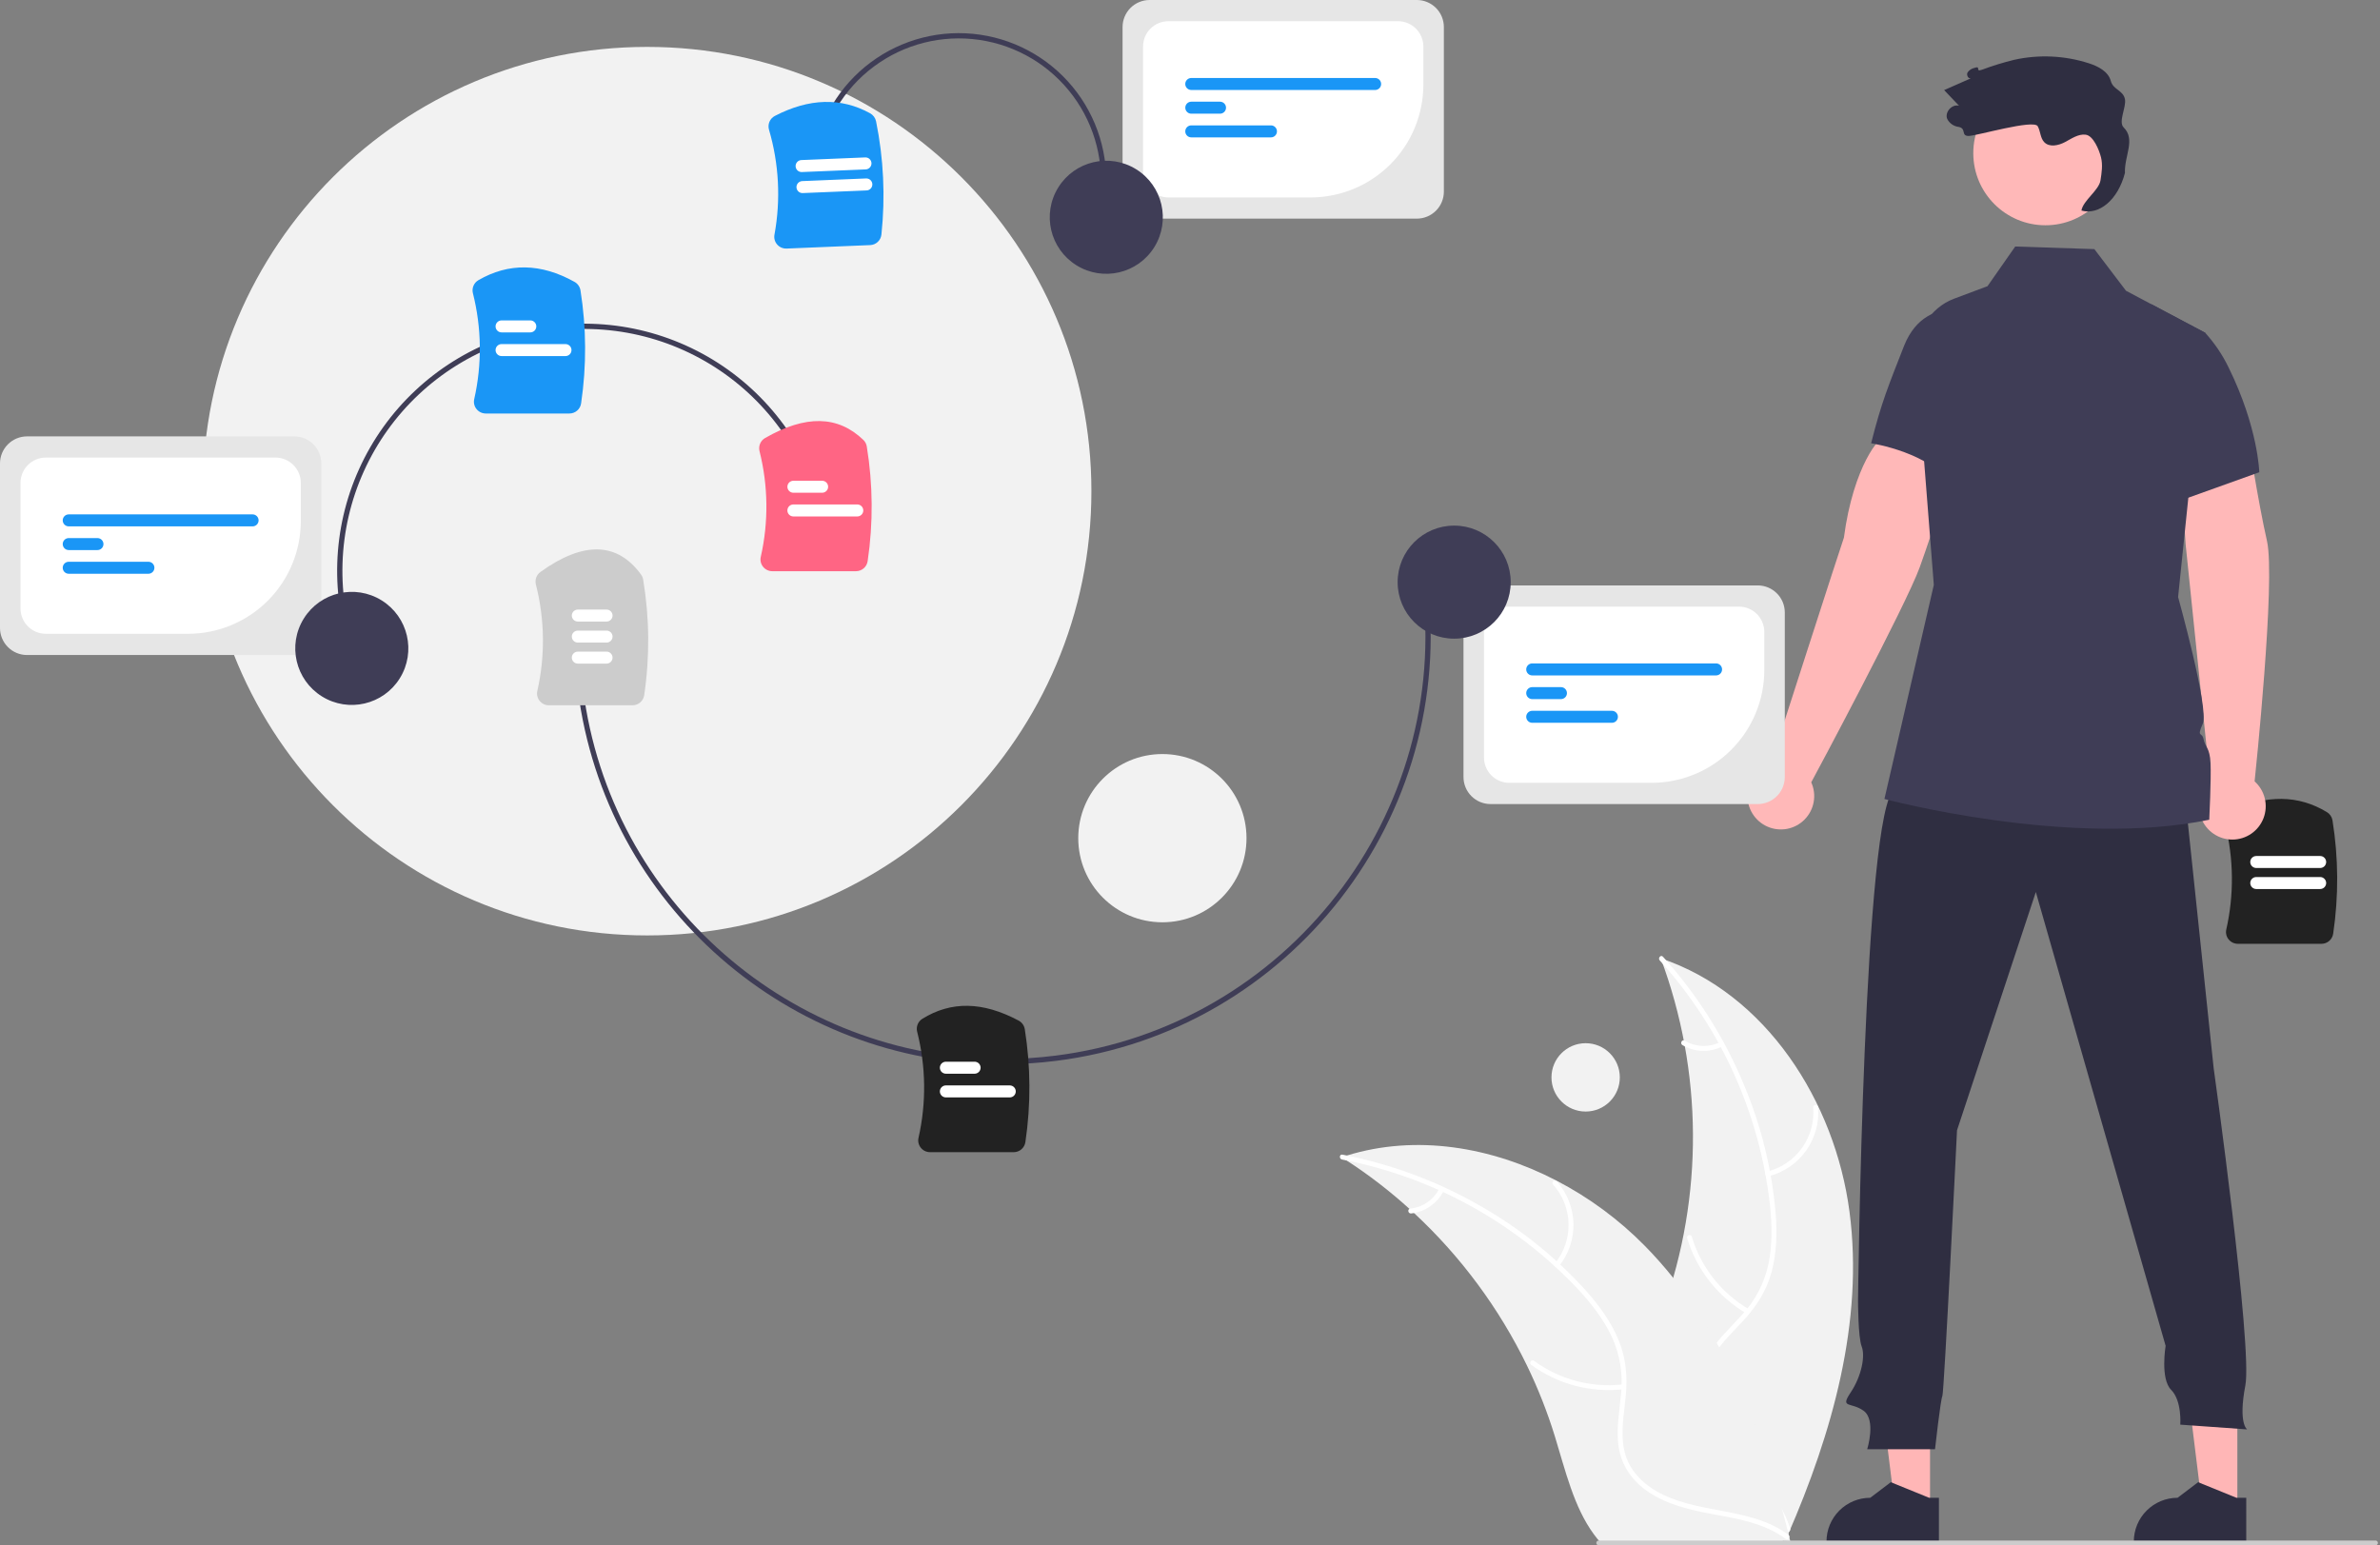 <?xml version="1.0" encoding="UTF-8"?> <svg xmlns="http://www.w3.org/2000/svg" width="462" height="300" viewBox="0 0 462 300" fill="none"><rect x="0" y="0" width="462" height="300" fill="#808080" stroke="none"/> <g clip-path="url(#clip0_212_83)"> <path d="M450.636 183.22H434.406C434.059 183.22 433.717 183.143 433.405 182.992C433.092 182.842 432.818 182.622 432.602 182.351C432.389 182.086 432.239 181.777 432.163 181.446C432.087 181.114 432.086 180.77 432.162 180.439C433.686 173.711 433.613 166.719 431.948 160.024C431.819 159.512 431.872 158.971 432.097 158.494C432.323 158.016 432.707 157.632 433.184 157.406C439.963 154.233 446.189 154.315 451.687 157.651C451.975 157.823 452.222 158.056 452.411 158.334C452.6 158.612 452.726 158.928 452.78 159.259C453.946 166.538 453.991 173.952 452.913 181.244C452.836 181.793 452.564 182.295 452.145 182.659C451.727 183.022 451.191 183.221 450.636 183.22Z" fill="#222222"></path> <path d="M450.388 172.586H437.978C437.67 172.585 437.374 172.462 437.157 172.244C436.939 172.026 436.816 171.73 436.816 171.422C436.816 171.114 436.939 170.818 437.157 170.6C437.374 170.381 437.67 170.258 437.978 170.258H450.388C450.696 170.258 450.992 170.381 451.209 170.6C451.427 170.818 451.55 171.114 451.55 171.422C451.55 171.73 451.427 172.026 451.209 172.244C450.992 172.462 450.696 172.585 450.388 172.586Z" fill="white"></path> <path d="M450.388 168.504H437.978C437.67 168.503 437.374 168.38 437.157 168.162C436.939 167.944 436.816 167.648 436.816 167.34C436.816 167.032 436.939 166.736 437.157 166.518C437.374 166.299 437.67 166.176 437.978 166.176H450.388C450.696 166.176 450.992 166.299 451.209 166.518C451.427 166.736 451.55 167.032 451.55 167.34C451.55 167.648 451.427 167.944 451.209 168.162C450.992 168.38 450.696 168.503 450.388 168.504Z" fill="white"></path> <path d="M125.616 181.595C173.248 181.595 211.861 142.982 211.861 95.35C211.861 47.719 173.248 9.105 125.616 9.105C77.984 9.105 39.371 47.719 39.371 95.35C39.371 142.982 77.984 181.595 125.616 181.595Z" fill="#F2F2F2"></path> <path d="M225.639 179.044C234.658 179.044 241.969 171.732 241.969 162.713C241.969 153.694 234.658 146.383 225.639 146.383C216.62 146.383 209.309 153.694 209.309 162.713C209.309 171.732 216.62 179.044 225.639 179.044Z" fill="#F2F2F2"></path> <path d="M307.802 215.784C311.466 215.784 314.436 212.814 314.436 209.15C314.436 205.486 311.466 202.516 307.802 202.516C304.138 202.516 301.168 205.486 301.168 209.15C301.168 212.814 304.138 215.784 307.802 215.784Z" fill="#F2F2F2"></path> <path d="M359.023 235.246C356.225 213.867 342.83 192.871 322.381 186.039C330.569 208.01 330.722 232.168 322.812 254.241C319.731 262.742 315.419 271.877 318.423 280.406C320.292 285.713 324.807 289.753 329.842 292.266C334.876 294.778 340.453 295.955 345.96 297.108L347.048 297.996C355.653 278.227 361.82 256.624 359.023 235.246Z" fill="#F2F2F2"></path> <path d="M322.183 186.443C334.151 199.681 341.644 216.354 343.597 234.093C343.992 237.896 344.062 241.788 343.254 245.544C342.439 249.199 340.659 252.569 338.101 255.304C335.766 257.902 333.078 260.289 331.416 263.409C329.664 266.698 329.619 270.422 330.855 273.896C332.368 278.146 335.317 281.599 338.318 284.875C341.651 288.513 345.17 292.239 346.608 297.081C346.782 297.668 347.682 297.364 347.508 296.778C345.007 288.353 336.783 283.611 332.827 276.035C330.981 272.499 330.189 268.386 331.875 264.63C333.348 261.346 336.119 258.883 338.505 256.273C341.011 253.532 342.926 250.53 343.9 246.917C344.895 243.221 344.978 239.318 344.681 235.521C343.945 226.917 341.861 218.483 338.505 210.527C334.725 201.425 329.416 193.037 322.807 185.726C322.398 185.273 321.777 185.993 322.183 186.443Z" fill="white"></path> <path d="M343.304 228.345C346.236 227.614 348.812 225.864 350.573 223.408C352.333 220.952 353.164 217.951 352.915 214.939C352.863 214.33 351.914 214.383 351.966 214.993C352.203 217.796 351.429 220.592 349.785 222.876C348.141 225.159 345.734 226.78 343 227.445C342.406 227.59 342.714 228.49 343.304 228.345Z" fill="white"></path> <path d="M339.458 254.144C334.135 251.011 330.188 245.987 328.404 240.074C328.227 239.488 327.327 239.792 327.503 240.377C329.371 246.528 333.489 251.748 339.036 254.995C339.565 255.305 339.984 254.452 339.458 254.144Z" fill="white"></path> <path d="M333.848 202.333C332.773 202.852 331.585 203.097 330.392 203.044C329.199 202.991 328.038 202.643 327.013 202.03C326.488 201.714 326.069 202.568 326.591 202.881C327.726 203.553 329.009 203.936 330.327 203.998C331.646 204.059 332.959 203.797 334.152 203.233C334.269 203.19 334.365 203.103 334.42 202.991C334.476 202.88 334.486 202.751 334.45 202.631C334.409 202.512 334.323 202.414 334.211 202.358C334.098 202.303 333.968 202.293 333.848 202.333Z" fill="white"></path> <path d="M260.43 224.65C260.752 224.857 261.074 225.063 261.396 225.278C265.712 228.076 269.793 231.22 273.599 234.679C273.897 234.942 274.196 235.213 274.486 235.484C283.567 243.915 291.004 253.96 296.419 265.106C298.569 269.544 300.379 274.138 301.832 278.85C303.839 285.358 305.497 292.574 309.421 297.882C309.824 298.44 310.261 298.973 310.73 299.478L345.882 299.253C345.961 299.212 346.041 299.179 346.121 299.139L347.525 299.194C347.467 298.946 347.402 298.69 347.344 298.441C347.311 298.297 347.27 298.153 347.237 298.009C347.213 297.913 347.188 297.817 347.171 297.729C347.163 297.697 347.155 297.665 347.147 297.641C347.13 297.552 347.105 297.472 347.089 297.392C346.727 295.959 346.354 294.526 345.97 293.093C345.97 293.085 345.97 293.085 345.962 293.077C343.013 282.164 339.127 271.402 333.73 261.571C333.568 261.276 333.406 260.972 333.227 260.676C330.77 256.259 327.956 252.049 324.814 248.09C323.086 245.928 321.25 243.854 319.312 241.878C314.296 236.78 308.509 232.503 302.164 229.203C289.514 222.627 274.902 220.17 261.454 224.323C261.11 224.429 260.774 224.536 260.43 224.65Z" fill="#F2F2F2"></path> <path d="M260.513 225.098C278.04 228.463 294.06 237.264 306.3 250.252C308.905 253.05 311.304 256.116 312.92 259.601C314.47 263.011 315.078 266.773 314.682 270.497C314.382 273.977 313.673 277.501 314.224 280.993C314.805 284.674 317.012 287.674 320.091 289.703C323.857 292.186 328.291 293.168 332.66 293.977C337.511 294.875 342.564 295.731 346.627 298.732C347.12 299.096 347.655 298.31 347.163 297.947C340.094 292.727 330.673 293.892 322.952 290.224C319.35 288.513 316.241 285.705 315.326 281.692C314.526 278.183 315.254 274.547 315.588 271.027C315.939 267.33 315.661 263.78 314.263 260.309C312.832 256.758 310.548 253.592 308.026 250.74C302.258 244.313 295.516 238.834 288.046 234.502C279.548 229.51 270.259 226.009 260.58 224.15C259.981 224.035 259.918 224.984 260.513 225.098Z" fill="white"></path> <path d="M302.603 245.834C304.504 243.485 305.507 240.537 305.434 237.516C305.361 234.495 304.217 231.599 302.206 229.344C301.797 228.889 301.071 229.502 301.48 229.958C303.357 232.054 304.423 234.752 304.485 237.565C304.547 240.379 303.601 243.121 301.819 245.298C301.432 245.772 302.219 246.305 302.603 245.834Z" fill="white"></path> <path d="M315.065 268.75C308.928 269.454 302.752 267.819 297.767 264.171C297.273 263.809 296.738 264.594 297.231 264.956C302.425 268.742 308.856 270.43 315.241 269.684C315.849 269.612 315.67 268.679 315.065 268.75Z" fill="white"></path> <path d="M279.392 230.761C278.847 231.823 278.045 232.733 277.061 233.409C276.076 234.085 274.939 234.506 273.752 234.634C273.143 234.698 273.323 235.632 273.928 235.568C275.239 235.421 276.494 234.954 277.583 234.21C278.673 233.465 279.563 232.465 280.177 231.297C280.244 231.192 280.269 231.065 280.245 230.942C280.222 230.82 280.153 230.71 280.053 230.637C279.948 230.566 279.821 230.54 279.697 230.563C279.573 230.586 279.464 230.657 279.392 230.761Z" fill="white"></path> <path d="M429.024 151.692L424.27 105.679L423.016 86.742L436.321 84.336C436.321 84.336 438.313 97.355 440.056 104.994C441.776 112.533 437.765 150.682 437.659 151.688C438.636 152.562 439.325 153.711 439.634 154.985C439.944 156.259 439.859 157.597 439.392 158.821C438.924 160.046 438.096 161.1 437.017 161.844C435.937 162.588 434.658 162.986 433.347 162.987C432.036 162.987 430.756 162.59 429.676 161.847C428.596 161.105 427.766 160.051 427.298 158.827C426.829 157.603 426.743 156.265 427.052 154.991C427.36 153.717 428.048 152.567 429.024 151.692Z" fill="#FFB8B8"></path> <path d="M374.653 292.971H367.884L364.664 266.863L374.654 266.864L374.653 292.971Z" fill="#FFB6B6"></path> <path d="M376.38 299.534L354.555 299.534V299.258C354.555 297.005 355.45 294.844 357.043 293.251C358.636 291.658 360.797 290.763 363.05 290.763H363.05L367.037 287.738L374.475 290.763L376.38 290.763L376.38 299.534Z" fill="#2F2E41"></path> <path d="M434.309 292.971H427.54L424.32 266.863L434.31 266.864L434.309 292.971Z" fill="#FFB6B6"></path> <path d="M436.036 299.534L414.211 299.534V299.258C414.211 297.005 415.106 294.844 416.699 293.251C418.292 291.658 420.453 290.763 422.706 290.763H422.706L426.693 287.738L434.131 290.763L436.037 290.763L436.036 299.534Z" fill="#2F2E41"></path> <path d="M424.014 153.24L429.707 207.324C429.707 207.324 437.286 261.478 435.862 268.951C434.439 276.423 436.218 277.49 436.218 277.49L423.231 276.565C423.231 276.565 423.587 271.94 421.452 269.805C419.317 267.67 420.385 261.265 420.385 261.265L395.192 173.166L379.892 219.422C379.892 219.422 377.401 270.304 377.046 271.016C376.69 271.728 375.622 281.335 375.622 281.335H362.457C362.457 281.335 364.236 275.642 361.745 273.862C359.254 272.083 357.12 273.507 359.255 270.304C361.389 267.102 362.101 263.188 361.389 261.409C360.678 259.63 360.678 252.513 360.678 252.513C360.678 252.513 361.745 156.442 367.794 153.24C373.843 150.037 424.014 153.24 424.014 153.24Z" fill="#2F2E41"></path> <path d="M397.053 43.732C404.787 43.732 411.056 37.463 411.056 29.729C411.056 21.996 404.787 15.727 397.053 15.727C389.32 15.727 383.051 21.996 383.051 29.729C383.051 37.463 389.32 43.732 397.053 43.732Z" fill="#FFB8B8"></path> <path d="M438.567 91.678L424.795 96.617L420.601 98.12L417.539 59.016L428.046 64.588C428.064 64.601 428.079 64.617 428.092 64.634C429.912 66.644 431.435 68.904 432.615 71.344C438.377 83.058 438.567 91.678 438.567 91.678Z" fill="#3F3D56"></path> <path d="M343.693 148.389C343.693 148.389 357.69 104.9 357.934 104.379C359.768 90.457 365.041 84.316 365.831 84.982L379.44 89.697C379.44 89.697 375.392 102.516 372.651 110.13C370.032 117.406 352.097 150.997 351.593 151.874C352.134 153.068 352.299 154.399 352.068 155.689C351.836 156.979 351.218 158.168 350.296 159.1C349.374 160.031 348.19 160.661 346.902 160.905C345.615 161.149 344.283 160.997 343.083 160.468C341.884 159.939 340.874 159.058 340.186 157.942C339.498 156.827 339.165 155.528 339.231 154.219C339.297 152.91 339.759 151.652 340.555 150.611C341.352 149.57 342.446 148.795 343.693 148.389Z" fill="#FFB8B8"></path> <path d="M385.98 61.532C385.98 61.532 374.197 55.758 369.627 67.1C366.634 74.749 365.217 78.085 363.219 86.052C363.219 86.052 375.229 87.854 379.081 94.641L385.98 61.532Z" fill="#3F3D56"></path> <path d="M428.855 159.134C401.738 164.735 365.801 155.106 365.801 155.106L375.387 113.551L371.979 70.062C371.563 64.744 374.592 59.759 379.304 57.992L385.811 55.555L391.189 47.855L406.552 48.359L412.693 56.443L417.539 59.014L428.046 64.587L428.092 64.61V64.633L424.795 96.616L422.807 115.9C422.807 115.9 428.846 137.589 427.607 140.465C426.368 143.337 427.445 141.95 427.746 143.485C428.046 145.02 428.967 145.117 429.105 148.142C429.249 151.162 428.855 159.134 428.855 159.134Z" fill="#3F3D56"></path> <path d="M412.243 24.744C411.137 23.653 412.803 20.763 412.488 19.24C412.127 17.495 410.204 17.444 409.745 15.722C409.252 13.869 407.278 12.861 405.453 12.274C400.774 10.777 395.782 10.548 390.987 11.611C388.864 12.129 386.774 12.773 384.728 13.539C383.316 14.036 384.678 12.683 383.265 13.18C382.731 13.299 382.259 13.613 381.941 14.059C381.687 14.539 382.03 15.307 382.564 15.21C380.839 15.97 379.115 16.731 377.391 17.491C378.358 18.504 379.325 19.517 380.292 20.53C378.917 20.139 377.451 21.778 377.993 23.101C378.211 23.518 378.528 23.877 378.915 24.145C379.302 24.413 379.749 24.583 380.217 24.64C381.77 24.942 380.592 26.421 382.174 26.392C383.756 26.363 394.789 23.12 395.558 24.503C396.106 25.487 396.045 26.792 396.828 27.603C397.828 28.641 399.575 28.261 400.849 27.586C402.122 26.91 403.414 25.981 404.846 26.143C406.342 26.312 407.473 29.076 407.841 30.536C408.21 31.995 407.977 33.531 407.743 35.017C407.435 36.97 404.352 38.923 404.044 40.876C407.465 41.822 411.135 38.811 412.488 33.576C412.353 30.267 414.601 27.07 412.243 24.744Z" fill="#2F2E41"></path> <path d="M194.56 206.602C153.339 206.604 117.474 175.854 112.176 133.912L113.188 133.784C118.421 175.208 153.849 205.579 194.561 205.581C198.02 205.581 201.475 205.363 204.907 204.928C249.808 199.256 281.723 158.111 276.051 113.21L277.063 113.082C282.806 158.542 250.494 200.198 205.035 205.941C201.561 206.38 198.062 206.601 194.56 206.602Z" fill="#3F3D56"></path> <path d="M196.773 223.672H180.543C180.196 223.673 179.854 223.595 179.541 223.444C179.229 223.294 178.955 223.075 178.739 222.803C178.526 222.538 178.376 222.229 178.3 221.898C178.223 221.567 178.223 221.223 178.299 220.891C179.839 214.094 179.748 207.029 178.033 200.274C177.916 199.807 177.95 199.316 178.129 198.869C178.307 198.422 178.623 198.044 179.029 197.787C184.644 194.308 190.758 194.417 197.721 198.119C198.038 198.286 198.312 198.524 198.521 198.814C198.731 199.103 198.871 199.438 198.93 199.791C200.083 207.044 200.123 214.431 199.049 221.696C198.973 222.245 198.7 222.748 198.282 223.111C197.863 223.474 197.327 223.673 196.773 223.672Z" fill="#222222"></path> <path d="M122.777 136.916H106.547C106.2 136.917 105.858 136.839 105.545 136.689C105.233 136.538 104.959 136.319 104.743 136.048C104.53 135.783 104.38 135.473 104.304 135.142C104.227 134.811 104.227 134.467 104.303 134.136C105.849 127.316 105.751 120.225 104.02 113.45C103.91 113.003 103.936 112.535 104.096 112.104C104.255 111.673 104.539 111.299 104.912 111.031C113.258 105.029 119.83 105.203 124.447 111.55C124.655 111.839 124.794 112.173 124.851 112.525C126.085 119.941 126.153 127.504 125.053 134.941C124.977 135.49 124.704 135.992 124.286 136.355C123.867 136.719 123.331 136.918 122.777 136.916Z" fill="#CCCCCC"></path> <path d="M189.19 208.438H183.607C183.299 208.437 183.003 208.314 182.785 208.096C182.568 207.878 182.445 207.582 182.445 207.273C182.445 206.965 182.568 206.669 182.785 206.451C183.003 206.233 183.299 206.11 183.607 206.109H189.19C189.499 206.109 189.795 206.232 190.013 206.45C190.232 206.669 190.354 206.965 190.354 207.273C190.354 207.582 190.232 207.878 190.013 208.097C189.795 208.315 189.499 208.438 189.19 208.438Z" fill="white"></path> <path d="M196.017 213.039H183.607C183.299 213.038 183.003 212.916 182.785 212.697C182.568 212.479 182.445 212.183 182.445 211.875C182.445 211.567 182.568 211.271 182.785 211.053C183.003 210.835 183.299 210.712 183.607 210.711H196.017C196.325 210.712 196.621 210.835 196.838 211.053C197.056 211.271 197.179 211.567 197.179 211.875C197.179 212.183 197.056 212.479 196.838 212.697C196.621 212.916 196.325 213.038 196.017 213.039Z" fill="white"></path> <path d="M117.745 120.664H112.162C111.853 120.663 111.558 120.541 111.34 120.322C111.122 120.104 111 119.808 111 119.5C111 119.192 111.122 118.896 111.34 118.678C111.558 118.46 111.853 118.337 112.162 118.336H117.745C118.053 118.337 118.349 118.46 118.566 118.678C118.784 118.896 118.907 119.192 118.907 119.5C118.907 119.808 118.784 120.104 118.566 120.322C118.349 120.541 118.053 120.663 117.745 120.664Z" fill="white"></path> <path d="M117.745 124.746H112.162C111.853 124.746 111.558 124.623 111.34 124.404C111.122 124.186 111 123.89 111 123.582C111 123.274 111.122 122.978 111.34 122.76C111.558 122.542 111.853 122.419 112.162 122.418H117.745C118.053 122.419 118.349 122.542 118.566 122.76C118.784 122.978 118.907 123.274 118.907 123.582C118.907 123.89 118.784 124.186 118.566 124.404C118.349 124.623 118.053 124.746 117.745 124.746Z" fill="white"></path> <path d="M117.745 128.828H112.162C111.853 128.828 111.558 128.705 111.34 128.486C111.122 128.268 111 127.972 111 127.664C111 127.356 111.122 127.06 111.34 126.842C111.558 126.624 111.853 126.501 112.162 126.5H117.745C118.053 126.501 118.349 126.624 118.566 126.842C118.784 127.06 118.907 127.356 118.907 127.664C118.907 127.972 118.784 128.268 118.566 128.486C118.349 128.705 118.053 128.828 117.745 128.828Z" fill="white"></path> <path d="M341.216 156.092H289.334C287.944 156.09 286.611 155.537 285.628 154.554C284.644 153.571 284.091 152.238 284.09 150.847V118.893C284.091 117.502 284.644 116.169 285.628 115.186C286.611 114.203 287.944 113.65 289.334 113.648H341.216C342.607 113.65 343.94 114.203 344.923 115.186C345.906 116.169 346.459 117.502 346.461 118.893V150.847C346.459 152.238 345.906 153.571 344.923 154.554C343.94 155.537 342.607 156.09 341.216 156.092Z" fill="#E6E6E6"></path> <path d="M320.604 151.973H292.982C291.68 151.972 290.431 151.454 289.511 150.533C288.59 149.612 288.072 148.364 288.07 147.062V122.673C288.072 121.371 288.59 120.123 289.511 119.202C290.431 118.281 291.68 117.763 292.982 117.762H337.571C338.873 117.763 340.121 118.281 341.042 119.202C341.963 120.123 342.481 121.371 342.482 122.673V130.095C342.476 135.896 340.168 141.457 336.067 145.558C331.965 149.66 326.404 151.967 320.604 151.973Z" fill="white"></path> <path d="M333.122 131.117H297.43C297.121 131.117 296.825 130.995 296.607 130.776C296.388 130.558 296.266 130.262 296.266 129.953C296.266 129.644 296.388 129.348 296.607 129.13C296.825 128.912 297.121 128.789 297.43 128.789H333.122C333.431 128.789 333.727 128.912 333.945 129.13C334.163 129.348 334.286 129.644 334.286 129.953C334.286 130.262 334.163 130.558 333.945 130.776C333.727 130.995 333.431 131.117 333.122 131.117Z" fill="#1A96F6"></path> <path d="M303.011 135.719H297.427C297.119 135.718 296.824 135.595 296.606 135.377C296.388 135.159 296.266 134.863 296.266 134.555C296.266 134.246 296.388 133.951 296.606 133.732C296.824 133.514 297.119 133.391 297.427 133.391H303.011C303.319 133.391 303.614 133.514 303.832 133.732C304.05 133.951 304.172 134.246 304.172 134.555C304.172 134.863 304.05 135.159 303.832 135.377C303.614 135.595 303.319 135.718 303.011 135.719Z" fill="#1A96F6"></path> <path d="M312.902 140.316H297.43C297.121 140.316 296.825 140.194 296.607 139.976C296.388 139.757 296.266 139.461 296.266 139.152C296.266 138.844 296.388 138.548 296.607 138.329C296.825 138.111 297.121 137.988 297.43 137.988H312.902C313.21 137.988 313.506 138.111 313.725 138.329C313.943 138.548 314.066 138.844 314.066 139.152C314.066 139.461 313.943 139.757 313.725 139.976C313.506 140.194 313.21 140.316 312.902 140.316Z" fill="#1A96F6"></path> <path d="M282.28 123.985C288.341 123.985 293.255 119.072 293.255 113.01C293.255 106.949 288.341 102.035 282.28 102.035C276.218 102.035 271.305 106.949 271.305 113.01C271.305 119.072 276.218 123.985 282.28 123.985Z" fill="#3F3D56"></path> <path d="M158.039 29.523C158.766 25.835 160.211 22.327 162.294 19.198C164.376 16.069 167.055 13.38 170.176 11.287C176.48 7.058 184.206 5.506 191.654 6.974C195.342 7.7 198.85 9.146 201.979 11.228C205.108 13.311 207.797 15.989 209.891 19.111C211.985 22.232 213.443 25.735 214.183 29.421C214.923 33.106 214.93 36.901 214.204 40.588L213.202 40.391C214.617 33.209 213.121 25.759 209.043 19.68C204.965 13.6 198.639 9.39 191.457 7.975C184.274 6.56 176.824 8.056 170.745 12.134C164.666 16.212 160.456 22.538 159.041 29.721L158.039 29.523Z" fill="#3F3D56"></path> <path d="M168.91 47.581L152.694 48.252C152.347 48.267 152.002 48.204 151.683 48.066C151.365 47.929 151.082 47.721 150.855 47.459C150.632 47.203 150.469 46.9 150.379 46.572C150.289 46.245 150.274 45.901 150.336 45.567C151.581 38.781 151.218 31.799 149.277 25.178C149.128 24.672 149.158 24.129 149.363 23.643C149.569 23.157 149.937 22.756 150.404 22.511C157.046 19.06 163.27 18.885 168.901 21.99C169.196 22.151 169.453 22.373 169.653 22.643C169.853 22.913 169.992 23.223 170.06 23.552C171.526 30.776 171.878 38.182 171.102 45.512C171.049 46.064 170.797 46.577 170.394 46.958C169.991 47.338 169.464 47.559 168.91 47.581Z" fill="#1A96F6"></path> <path d="M168.222 36.968L155.823 37.481C155.67 37.488 155.517 37.464 155.374 37.412C155.23 37.359 155.098 37.279 154.985 37.175C154.873 37.072 154.782 36.947 154.717 36.808C154.653 36.669 154.617 36.519 154.61 36.367C154.604 36.214 154.628 36.061 154.681 35.917C154.733 35.774 154.814 35.642 154.917 35.53C155.021 35.417 155.146 35.326 155.285 35.262C155.423 35.198 155.573 35.161 155.726 35.155L168.126 34.642C168.278 34.635 168.431 34.659 168.574 34.712C168.718 34.764 168.85 34.845 168.962 34.948C169.075 35.052 169.166 35.176 169.23 35.315C169.294 35.454 169.33 35.604 169.337 35.757C169.343 35.909 169.319 36.062 169.267 36.205C169.214 36.349 169.134 36.481 169.03 36.593C168.927 36.706 168.802 36.797 168.663 36.861C168.525 36.925 168.375 36.962 168.222 36.968Z" fill="white"></path> <path d="M168.053 32.886L155.654 33.399C155.345 33.412 155.044 33.302 154.817 33.093C154.59 32.884 154.455 32.593 154.442 32.284C154.43 31.976 154.54 31.675 154.749 31.448C154.958 31.221 155.249 31.086 155.557 31.073L167.957 30.56C168.265 30.547 168.566 30.657 168.793 30.866C169.02 31.075 169.155 31.366 169.168 31.674C169.181 31.983 169.07 32.284 168.861 32.511C168.652 32.738 168.361 32.873 168.053 32.886Z" fill="white"></path> <path d="M275.037 42.444H223.155C221.764 42.442 220.431 41.889 219.448 40.906C218.465 39.922 217.912 38.59 217.91 37.199V5.244C217.912 3.854 218.465 2.521 219.448 1.538C220.431 0.555 221.764 0.002 223.155 0H275.037C276.427 0.002 277.76 0.555 278.744 1.538C279.727 2.521 280.28 3.854 280.281 5.244V37.199C280.28 38.59 279.727 39.922 278.744 40.906C277.76 41.889 276.427 42.442 275.037 42.444Z" fill="#E6E6E6"></path> <path d="M254.42 38.329H226.799C225.496 38.327 224.248 37.809 223.327 36.889C222.406 35.968 221.888 34.719 221.887 33.417V9.029C221.888 7.727 222.406 6.478 223.327 5.557C224.248 4.637 225.496 4.119 226.799 4.117H271.387C272.689 4.119 273.938 4.637 274.858 5.557C275.779 6.478 276.297 7.727 276.299 9.029V16.451C276.292 22.251 273.985 27.812 269.883 31.914C265.782 36.015 260.221 38.322 254.42 38.329Z" fill="white"></path> <path d="M266.938 17.469H231.246C230.937 17.469 230.641 17.346 230.423 17.128C230.205 16.91 230.082 16.613 230.082 16.305C230.082 15.996 230.205 15.7 230.423 15.482C230.641 15.263 230.937 15.141 231.246 15.141H266.938C267.247 15.141 267.543 15.263 267.762 15.482C267.98 15.7 268.102 15.996 268.102 16.305C268.102 16.613 267.98 16.91 267.762 17.128C267.543 17.346 267.247 17.469 266.938 17.469Z" fill="#1A96F6"></path> <path d="M236.831 22.07H231.248C230.939 22.07 230.644 21.947 230.426 21.729C230.208 21.51 230.086 21.215 230.086 20.906C230.086 20.598 230.208 20.302 230.426 20.084C230.644 19.866 230.939 19.743 231.248 19.742H236.831C237.139 19.743 237.435 19.866 237.652 20.084C237.87 20.302 237.993 20.598 237.993 20.906C237.993 21.215 237.87 21.51 237.652 21.729C237.435 21.947 237.139 22.07 236.831 22.07Z" fill="#1A96F6"></path> <path d="M246.718 26.668H231.246C230.937 26.668 230.641 26.545 230.423 26.327C230.205 26.109 230.082 25.813 230.082 25.504C230.082 25.195 230.205 24.899 230.423 24.681C230.641 24.462 230.937 24.34 231.246 24.34H246.718C247.026 24.34 247.322 24.463 247.539 24.682C247.757 24.9 247.88 25.196 247.88 25.504C247.88 25.812 247.757 26.108 247.539 26.326C247.322 26.544 247.026 26.667 246.718 26.668Z" fill="#1A96F6"></path> <path d="M224.073 47.974C227.273 42.826 225.694 36.059 220.546 32.859C215.398 29.659 208.631 31.238 205.431 36.386C202.231 41.534 203.81 48.301 208.958 51.501C214.106 54.701 220.873 53.122 224.073 47.974Z" fill="#3F3D56"></path> <path d="M461.127 300.001H310.34C310.216 300.001 310.097 299.951 310.009 299.863C309.921 299.775 309.871 299.656 309.871 299.532C309.871 299.407 309.921 299.288 310.009 299.2C310.097 299.112 310.216 299.063 310.34 299.062H461.127C461.251 299.063 461.37 299.112 461.458 299.2C461.546 299.288 461.596 299.407 461.596 299.532C461.596 299.656 461.546 299.775 461.458 299.863C461.37 299.951 461.251 300.001 461.127 300.001Z" fill="#CCCCCC"></path> <path d="M68.549 127.8C64.046 115.897 64.457 102.692 69.69 91.091C74.923 79.49 84.55 70.443 96.454 65.94C108.357 61.437 121.562 61.847 133.163 67.08C144.764 72.313 153.811 81.941 158.314 93.844L157.359 94.206C155.177 88.437 151.88 83.155 147.657 78.66C143.433 74.166 138.366 70.547 132.743 68.011C127.121 65.475 121.055 64.071 114.89 63.88C108.726 63.688 102.584 64.713 96.815 66.895C91.046 69.077 85.764 72.374 81.269 76.597C76.775 80.821 73.156 85.888 70.62 91.511C68.084 97.133 66.68 103.199 66.489 109.364C66.297 115.528 67.322 121.67 69.504 127.439L68.549 127.8Z" fill="#3F3D56"></path> <path d="M110.528 80.272H94.298C93.951 80.273 93.609 80.195 93.296 80.044C92.984 79.894 92.71 79.675 92.494 79.403C92.281 79.138 92.131 78.829 92.055 78.498C91.978 78.167 91.978 77.823 92.054 77.492C93.59 70.71 93.503 63.662 91.8 56.921C91.679 56.444 91.716 55.94 91.906 55.486C92.095 55.032 92.426 54.651 92.85 54.401C98.729 50.979 105.008 51.083 111.51 54.712C111.818 54.88 112.084 55.116 112.286 55.402C112.489 55.688 112.624 56.017 112.681 56.363C113.838 63.625 113.88 71.021 112.804 78.296C112.728 78.845 112.455 79.348 112.037 79.711C111.618 80.074 111.082 80.273 110.528 80.272Z" fill="#1A96F6"></path> <path d="M102.944 64.527H97.361C97.053 64.527 96.757 64.404 96.539 64.186C96.322 63.967 96.199 63.672 96.199 63.363C96.199 63.055 96.322 62.759 96.539 62.541C96.757 62.323 97.053 62.2 97.361 62.199H102.944C103.252 62.2 103.548 62.323 103.766 62.541C103.983 62.759 104.106 63.055 104.106 63.363C104.106 63.672 103.983 63.967 103.766 64.186C103.548 64.404 103.252 64.527 102.944 64.527Z" fill="white"></path> <path d="M109.773 69.125H97.363C97.055 69.125 96.758 69.002 96.54 68.784C96.322 68.566 96.199 68.27 96.199 67.961C96.199 67.652 96.322 67.356 96.54 67.138C96.758 66.919 97.055 66.797 97.363 66.797H109.773C110.081 66.797 110.377 66.921 110.595 67.139C110.813 67.357 110.935 67.653 110.935 67.961C110.935 68.269 110.813 68.565 110.595 68.783C110.377 69.001 110.081 69.124 109.773 69.125Z" fill="white"></path> <path d="M57.127 127.158H5.244C3.854 127.157 2.521 126.604 1.538 125.621C0.555 124.637 0.002 123.304 0 121.914V89.959C0.002 88.569 0.555 87.236 1.538 86.253C2.521 85.269 3.854 84.716 5.244 84.715H57.127C58.517 84.716 59.85 85.269 60.833 86.253C61.816 87.236 62.37 88.569 62.371 89.959V121.914C62.37 123.304 61.816 124.637 60.833 125.621C59.85 126.604 58.517 127.157 57.127 127.158Z" fill="#E6E6E6"></path> <path d="M36.514 123.04H8.892C7.59 123.038 6.342 122.52 5.421 121.6C4.5 120.679 3.982 119.43 3.98 118.128V93.74C3.982 92.438 4.5 91.189 5.421 90.268C6.342 89.347 7.59 88.83 8.892 88.828H53.481C54.783 88.83 56.031 89.347 56.952 90.268C57.873 91.189 58.391 92.438 58.392 93.74V101.162C58.386 106.962 56.079 112.523 51.977 116.625C47.875 120.726 42.314 123.033 36.514 123.04Z" fill="white"></path> <path d="M49.032 102.184H13.34C13.031 102.184 12.735 102.061 12.517 101.843C12.298 101.624 12.176 101.328 12.176 101.02C12.176 100.711 12.298 100.415 12.517 100.196C12.735 99.978 13.031 99.856 13.34 99.856H49.032C49.341 99.856 49.637 99.978 49.855 100.196C50.074 100.415 50.196 100.711 50.196 101.02C50.196 101.328 50.074 101.624 49.855 101.843C49.637 102.061 49.341 102.184 49.032 102.184Z" fill="#1A96F6"></path> <path d="M18.921 106.785H13.338C13.029 106.785 12.734 106.662 12.516 106.443C12.298 106.225 12.176 105.929 12.176 105.621C12.176 105.313 12.298 105.017 12.516 104.799C12.734 104.581 13.029 104.458 13.338 104.457H18.921C19.229 104.458 19.524 104.581 19.742 104.799C19.96 105.017 20.082 105.313 20.082 105.621C20.082 105.929 19.96 106.225 19.742 106.443C19.524 106.662 19.229 106.785 18.921 106.785Z" fill="#1A96F6"></path> <path d="M28.809 111.383H13.338C13.029 111.382 12.734 111.259 12.516 111.041C12.298 110.823 12.176 110.527 12.176 110.219C12.176 109.91 12.298 109.615 12.516 109.397C12.734 109.178 13.029 109.055 13.338 109.055H28.809C29.118 109.055 29.414 109.177 29.632 109.396C29.851 109.614 29.973 109.91 29.973 110.219C29.973 110.528 29.851 110.824 29.632 111.042C29.414 111.26 29.118 111.383 28.809 111.383Z" fill="#1A96F6"></path> <path d="M77.612 131.67C80.812 126.522 79.233 119.754 74.085 116.554C68.937 113.354 62.17 114.933 58.97 120.081C55.77 125.229 57.349 131.996 62.497 135.196C67.645 138.396 74.412 136.817 77.612 131.67Z" fill="#3F3D56"></path> <path d="M166.154 110.888H149.924C149.577 110.888 149.235 110.811 148.922 110.66C148.61 110.51 148.335 110.29 148.12 110.019C147.907 109.754 147.757 109.445 147.68 109.114C147.604 108.783 147.604 108.439 147.68 108.107C149.213 101.338 149.129 94.303 147.435 87.572C147.315 87.088 147.355 86.578 147.551 86.12C147.747 85.662 148.086 85.279 148.519 85.031C156.403 80.518 162.646 80.643 167.605 85.412C167.952 85.753 168.181 86.196 168.258 86.676C169.462 94.035 169.521 101.536 168.43 108.912C168.354 109.461 168.081 109.963 167.663 110.327C167.244 110.69 166.708 110.889 166.154 110.888Z" fill="#FF6584"></path> <path d="M159.593 95.656H154.009C153.701 95.656 153.406 95.533 153.188 95.314C152.97 95.096 152.848 94.8 152.848 94.492C152.848 94.184 152.97 93.888 153.188 93.67C153.406 93.452 153.701 93.329 154.009 93.328H159.593C159.901 93.329 160.196 93.452 160.414 93.67C160.632 93.888 160.754 94.184 160.754 94.492C160.754 94.8 160.632 95.096 160.414 95.314C160.196 95.533 159.901 95.656 159.593 95.656Z" fill="white"></path> <path d="M166.418 100.258H154.008C153.699 100.258 153.403 100.135 153.185 99.917C152.966 99.699 152.844 99.403 152.844 99.094C152.844 98.785 152.966 98.489 153.185 98.271C153.403 98.052 153.699 97.93 154.008 97.93H166.418C166.726 97.93 167.021 98.053 167.239 98.272C167.457 98.49 167.579 98.785 167.579 99.094C167.579 99.402 167.457 99.698 167.239 99.916C167.021 100.134 166.726 100.257 166.418 100.258Z" fill="white"></path> </g> <defs> <clipPath id="clip0_212_83"> <rect width="461.595" height="300" fill="white"></rect> </clipPath> </defs> </svg> 